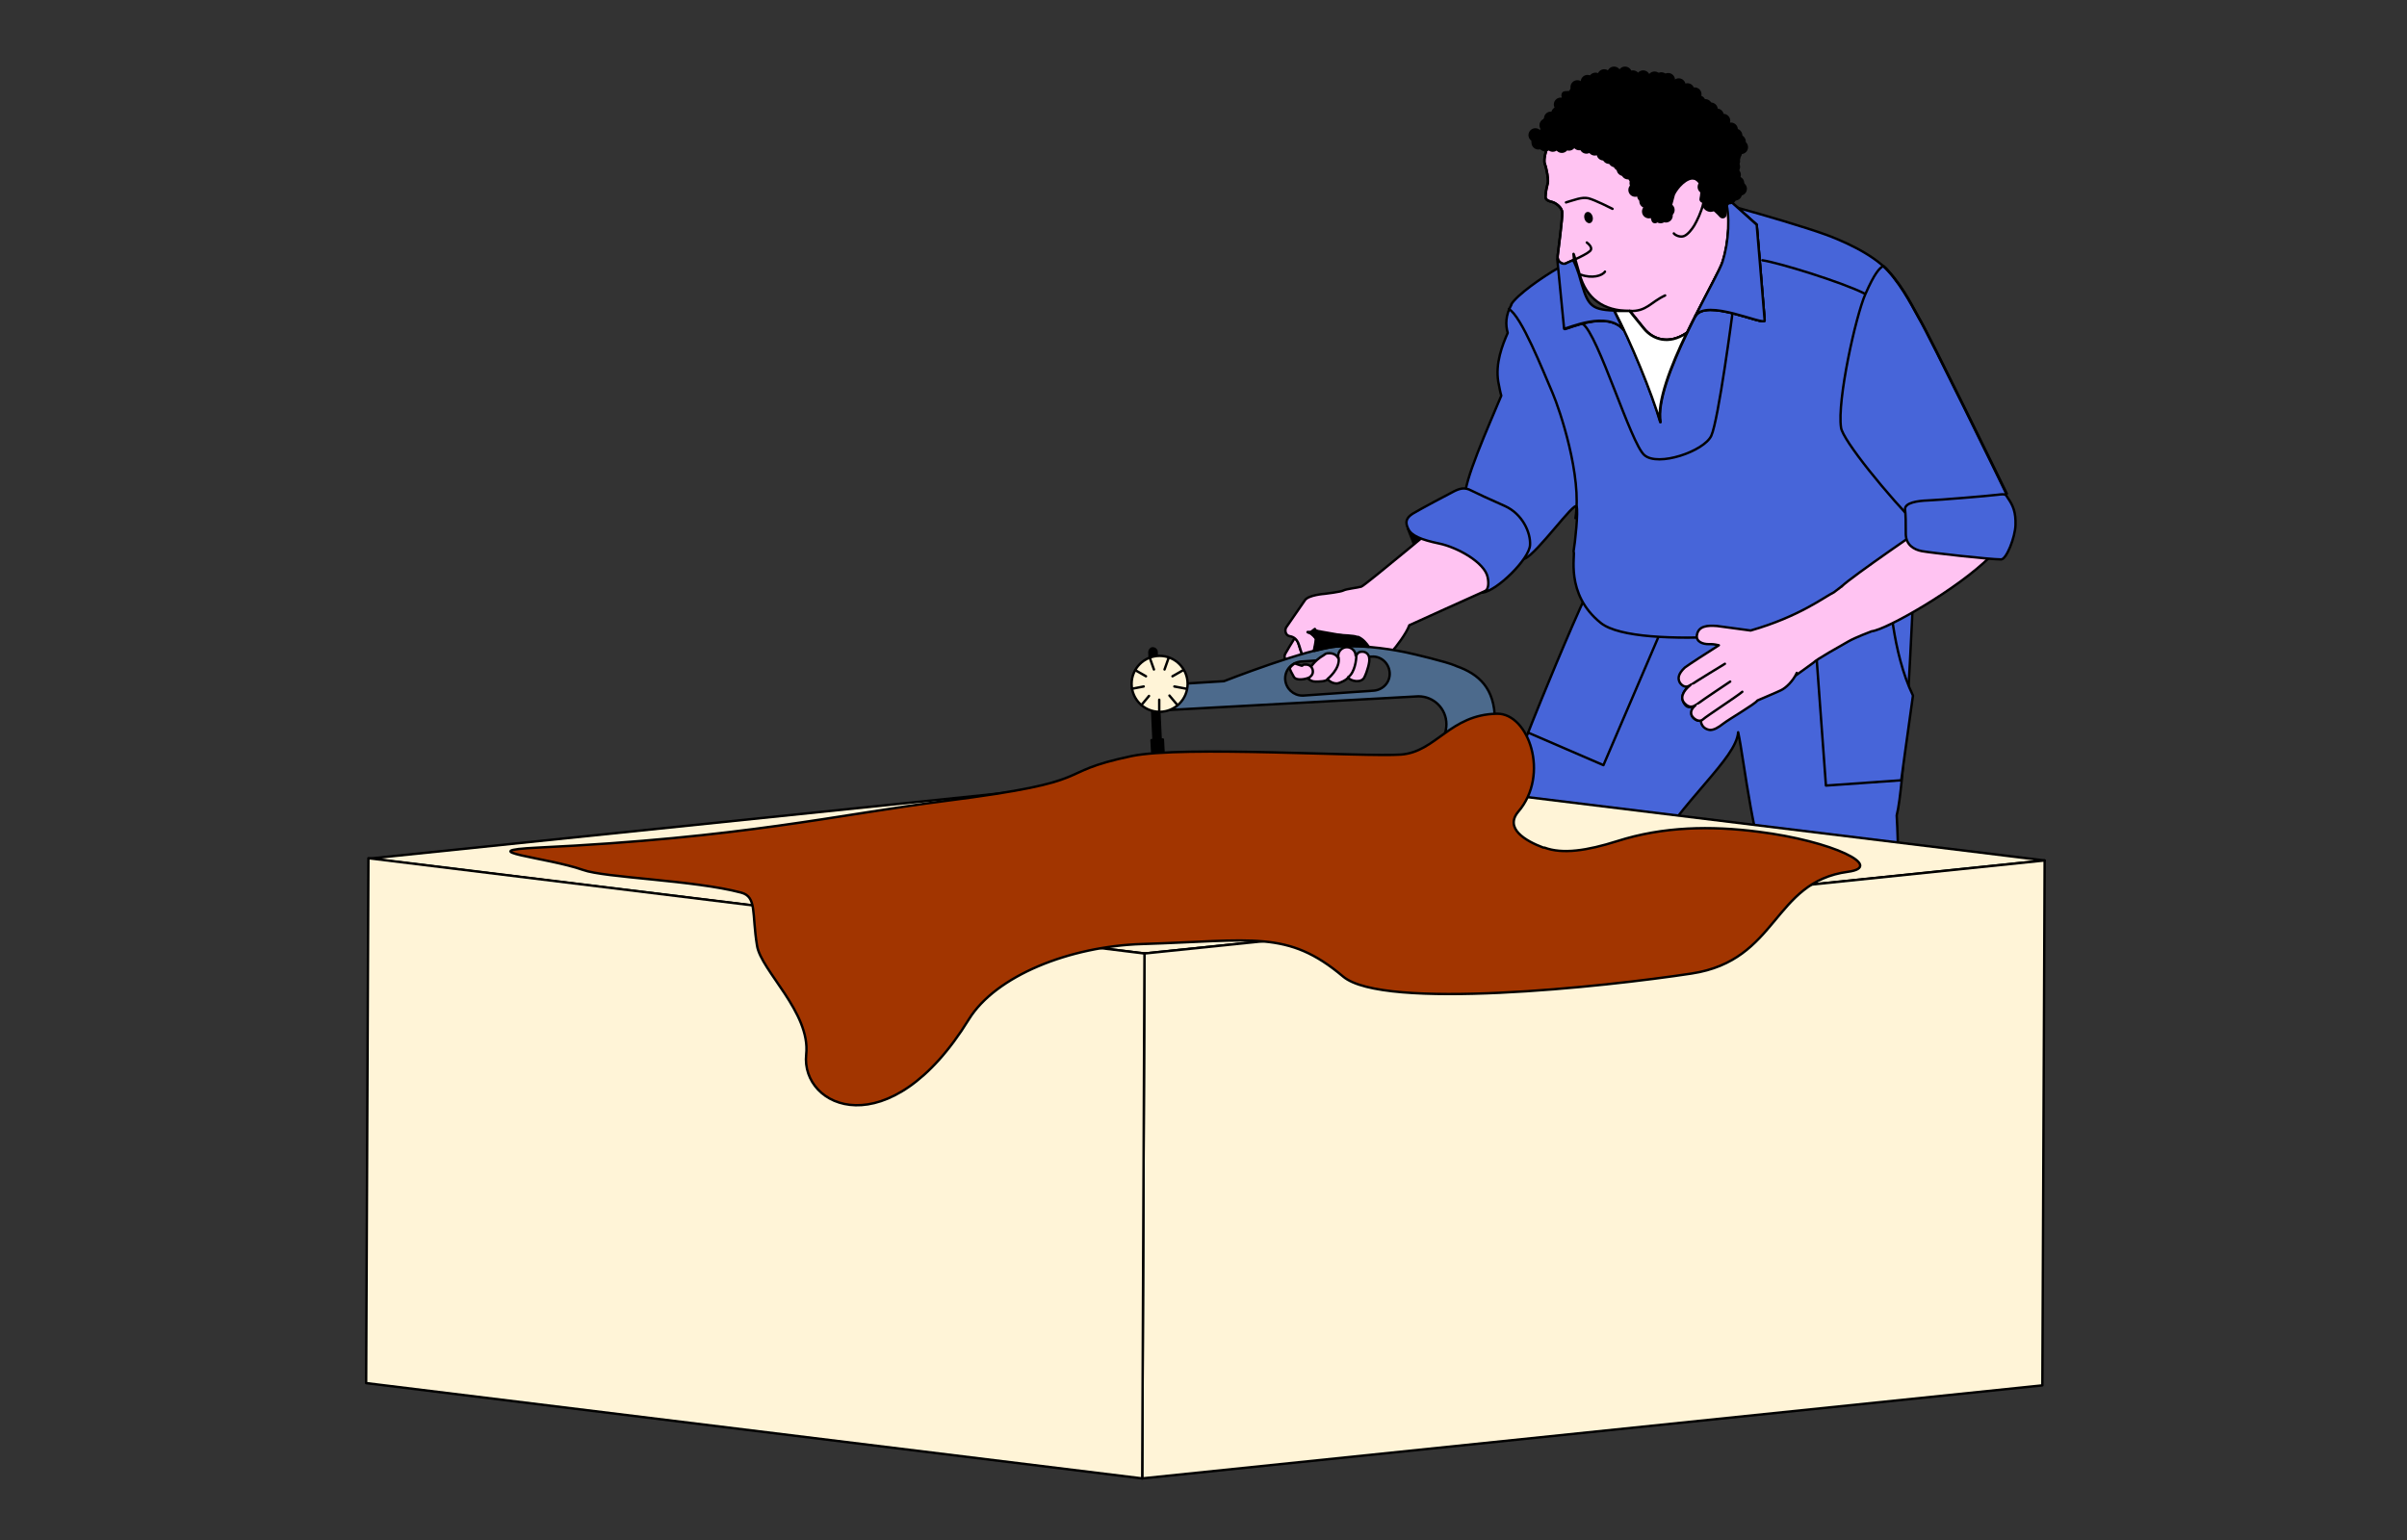 <svg width="1000" height="640" viewBox="0 0 1000 640" fill="none" xmlns="http://www.w3.org/2000/svg">
<rect x="0" y="0" width="1000" height="640" fill="#333333" stroke="none"/>
<g clip-path="url(#clip0_685_1068)">
<path d="M779.816 503.912C783.589 505.641 794.436 512.085 796.951 513.814C802.138 517.271 802.924 521.043 804.339 524.344C805.754 527.959 814.872 530.945 822.26 532.045C829.648 533.145 836.565 531.888 839.08 531.102C841.596 530.473 845.368 529.53 845.368 525.758V532.359C845.368 535.974 841.596 536.917 839.08 537.703C836.565 538.332 829.648 539.746 822.26 538.646C816.915 537.86 810.784 536.131 807.169 533.931C806.854 533.931 806.697 533.617 806.54 533.459C802.767 530.788 801.824 527.33 801.824 527.33L800.252 522.301L794.907 517.428L789.72 520.415L785.79 518.057L785.318 514.599L782.017 515.7L778.087 513.499L779.816 504.069V503.912Z" fill="black" stroke="black" stroke-linecap="round" stroke-linejoin="round"/>
<path d="M818.645 458.649C817.859 465.25 816.915 483.795 819.431 491.497C821.946 499.198 825.09 509.099 831.849 512.714C836.251 515.072 841.124 518.372 843.639 521.83C844.74 523.244 845.369 524.659 845.369 525.916C845.369 529.531 841.596 530.474 839.081 531.26C836.723 531.888 829.649 533.303 822.26 532.203C814.872 531.103 805.754 528.274 804.339 524.502C803.082 521.201 802.139 517.429 796.951 513.971C794.279 512.243 783.589 505.799 779.816 504.07C778.401 496.683 777.615 494.168 778.716 491.339C779.816 488.353 783.117 481.909 782.803 479.709C782.489 477.509 780.288 471.379 779.816 467.607C779.502 463.992 819.273 452.205 818.645 458.806V458.649Z" fill="#4765D9" stroke="black" stroke-linecap="round" stroke-linejoin="round"/>
<path d="M599.979 529.532C618.057 527.646 632.677 526.545 636.921 520.102V527.96C635.035 530.632 631.262 532.518 626.074 533.775L620.101 531.418L615.385 535.661C613.97 535.818 612.555 535.975 611.14 536.133C608.94 536.447 609.254 536.447 606.896 536.604L602.337 533.932C600.451 534.089 594.477 534.561 594.477 534.561L589.604 538.333C561.151 540.69 548.26 538.647 548.26 531.889V524.031C548.26 531.732 564.138 533.461 599.979 529.532Z" fill="black" stroke="black" stroke-linecap="round" stroke-linejoin="round"/>
<path d="M632.363 499.356C632.363 494.956 636.764 480.496 636.764 473.11C636.764 465.723 589.29 457.864 590.39 465.408C591.491 473.11 588.032 497.313 583.945 504.7C579.858 512.087 569.168 516.016 561.308 516.016C553.448 516.016 548.418 519.474 548.418 524.032C548.418 531.733 564.295 533.462 600.137 529.532C618.215 527.646 632.834 526.546 637.079 520.102C637.079 509.101 632.363 503.6 632.363 499.199V499.356Z" fill="#4765D9" stroke="black" stroke-linecap="round" stroke-linejoin="round"/>
<path d="M613.341 388.238C612.241 379.279 602.652 390.438 603.28 387.138C603.909 383.837 632.677 309.812 636.607 300.067C639.594 292.523 652.484 260.933 659.244 246.788C663.016 252.289 666.789 257.79 668.676 259.204C676.536 264.862 757.808 238.615 766.454 233.114C774 228.399 787.99 218.184 790.663 213.94H790.977V212.84C795.064 225.885 795.064 242.859 794.436 256.218C793.807 269.42 791.134 326.786 787.99 338.888C788.776 352.404 788.619 363.877 787.99 371.578C793.807 373.779 796.636 378.494 798.051 383.366C799.152 386.981 798.051 390.438 796.636 393.582C800.095 396.568 802.138 399.24 802.296 401.597C802.61 405.055 803.396 408.984 804.968 412.442C806.383 416.056 811.728 433.03 814.4 440.732C817.072 448.433 820.688 460.692 819.116 465.407C817.701 470.122 817.858 471.536 819.745 472.165C821.474 472.793 825.09 475.937 825.404 477.823C825.718 479.552 822.103 487.881 821.788 489.925C821.474 491.968 821.788 495.897 822.103 496.683C815.658 499.355 801.195 487.724 791.763 493.697C782.331 499.669 780.916 502.026 779.344 502.498C776.043 497.783 777.301 494.011 774.628 491.025C771.956 488.039 771.17 490.396 770.541 487.253C769.912 483.952 774.157 478.137 776.515 476.565C772.428 468.55 757.022 423.6 755.293 418.571C753.564 413.542 751.52 413.542 750.577 409.141C749.634 404.74 753.249 399.711 751.992 397.982C750.734 396.253 747.904 396.568 745.232 394.21C742.402 391.695 745.232 385.252 737.215 370.321C728.412 353.976 724.639 315.47 722.124 304.311C721.338 315.313 699.015 332.286 684.71 357.276C672.291 378.808 668.047 392.638 667.418 397.982C666.789 403.326 668.518 411.97 664.903 421.714C664.903 421.714 641.008 465.564 638.179 470.908C636.607 473.894 638.179 474.994 638.808 480.023C639.279 485.052 638.336 493.225 633.777 497.626C626.86 495.897 624.345 497.626 613.184 494.325C602.966 491.339 593.691 481.909 589.447 484.11C589.761 476.408 588.818 472.322 588.818 467.135C588.818 453.305 591.176 448.118 596.835 438.374C596.835 438.374 611.14 397.982 613.813 388.552L613.341 388.238Z" fill="#4765D9" stroke="black" stroke-linecap="round" stroke-linejoin="round"/>
<path d="M753.406 255.59L758.594 326.472L789.877 324.272C789.877 324.272 792.706 303.369 794.75 289.066C785.947 270.835 785.004 245.531 785.004 245.531L753.564 255.59H753.406Z" fill="#4765D9" stroke="black" stroke-linecap="round" stroke-linejoin="round"/>
<path d="M644.781 57.874C644.467 57.56 664.431 50.959 669.304 51.745C688.011 55.045 717.408 72.491 717.093 76.105C717.093 78.463 716.779 79.249 715.993 81.292L716.779 82.392C719.137 89.15 718.194 100.781 715.836 108.482C714.578 112.254 707.504 124.827 700.902 138.343C693.356 143.373 686.754 141.015 683.138 136.615C679.522 132.057 677.164 129.228 677.164 129.228C679.365 129.228 675.592 129.228 677.164 129.228C666.003 129.228 659.086 124.041 656.257 113.983C652.012 98.895 654.528 108.482 653.742 108.167C653.742 108.167 652.012 108.953 650.44 109.582C648.868 110.211 646.825 108.639 647.139 106.281C647.454 103.61 649.183 90.565 649.026 88.365C649.026 86.164 646.196 84.278 644.938 83.964C643.681 83.649 641.794 83.178 642.109 81.449C642.109 79.72 642.738 77.363 643.052 75.948C643.366 74.691 642.58 70.133 641.794 68.09C641.166 66.361 642.266 61.332 644.624 57.874H644.781Z" fill="#FFC3F2"/>
<path d="M677.164 129.228C677.164 129.228 679.522 132.057 683.138 136.615C686.754 141.015 693.356 143.373 700.902 138.343C707.504 124.827 714.578 112.254 715.836 108.482C718.194 100.781 719.137 89.15 716.779 82.392L715.993 81.292C716.779 79.249 717.093 78.463 717.093 76.105C717.408 72.491 688.011 55.045 669.304 51.745C664.431 50.959 644.467 57.56 644.781 57.874H644.624C642.266 61.332 641.166 66.361 641.794 68.09C642.58 70.133 643.366 74.691 643.052 75.948C642.738 77.363 642.109 79.72 642.109 81.449C641.794 83.178 643.681 83.649 644.938 83.964C646.196 84.278 649.026 86.164 649.026 88.365C649.183 90.565 647.454 103.61 647.139 106.281C646.825 108.639 648.868 110.211 650.44 109.582C652.012 108.953 653.742 108.167 653.742 108.167C654.528 108.482 652.012 98.895 656.257 113.983C659.086 124.041 666.003 129.228 677.164 129.228ZM677.164 129.228C675.592 129.228 679.365 129.228 677.164 129.228Z" stroke="black" stroke-linecap="round" stroke-linejoin="round"/>
<path d="M627.804 126.557C630.162 122.628 640.537 115.241 647.768 111.155L650.126 136.773C651.698 136.616 668.047 128.914 674.806 137.244L670.876 129.386H677.007C677.007 129.386 679.365 132.372 682.981 136.773C686.596 141.173 693.199 143.688 700.744 138.502C701.845 136.144 703.102 133.787 704.203 131.586C708.447 123.571 733.285 135.673 733.128 133.158C732.97 130.643 729.826 93.395 729.826 93.395L721.809 86.322C732.656 89.308 750.262 94.495 758.437 97.481C764.096 99.524 777.772 105.182 784.375 112.569C790.977 119.799 795.379 129.229 797.265 132.372C801.51 139.445 831.22 200.425 833.578 205.297C833.264 205.455 832.95 205.612 832.478 205.926C829.334 207.812 810.627 217.399 806.697 219.285C804.811 220.228 802.767 221.328 801.195 222.429H800.252C799.623 221.486 798.208 220.228 797.265 219.285C795.85 224.943 795.064 242.546 795.222 245.375C795.222 248.204 775.886 255.905 766.297 258.891C756.55 261.877 680.151 270.993 665.06 258.891C649.969 246.789 654.685 230.13 653.742 229.187C654.37 225.729 655.785 212.213 654.999 210.484C654.056 208.284 638.65 229.973 633.463 232.173C628.275 234.373 630.633 226.201 626.389 226.358C618.372 226.829 625.131 210.17 621.83 210.17C618.529 210.17 609.726 206.398 608.782 206.869C607.525 201.368 618.686 176.536 623.716 164.434C623.245 162.862 622.93 160.976 622.459 158.619C621.201 150.918 624.188 143.374 626.389 138.344C625.446 135.044 625.446 130.958 627.961 126.557H627.804Z" fill="#4765D9" stroke="black" stroke-linecap="round" stroke-linejoin="round"/>
<path d="M774.628 121.999C765.354 117.284 738.787 109.111 732.184 108.168" stroke="black" stroke-linecap="round" stroke-linejoin="round"/>
<path d="M626.86 128.441C632.048 131.27 641.008 154.06 645.096 163.49C647.925 170.091 657.357 197.909 654.528 215.355" stroke="black" stroke-linecap="round" stroke-linejoin="round"/>
<path d="M804.811 219.913C804.497 220.071 804.025 220.385 803.71 220.542C803.71 220.542 803.396 220.699 803.239 220.856C802.925 221.014 802.61 221.328 802.296 221.485C802.296 221.485 801.981 221.642 801.981 221.799C801.981 221.799 801.667 222.114 801.352 222.271H800.409C799.78 221.328 799.152 221.014 798.208 220.071C784.06 205.768 765.668 182.979 764.882 177.793C763.153 166.477 771.013 131.271 774.943 122.313C778.873 113.354 780.916 111.311 782.488 110.525C783.274 111.154 783.903 111.783 784.532 112.569C791.134 119.798 795.536 129.228 797.422 132.372C801.667 139.444 831.378 200.268 833.736 205.14C833.421 205.297 833.107 205.454 832.635 205.768C829.491 207.654 810.784 217.242 806.854 219.128C806.383 219.442 805.754 219.599 805.282 219.913C805.282 219.913 804.968 219.913 804.811 220.071V219.913Z" stroke="black" stroke-linecap="round" stroke-linejoin="round"/>
<path d="M700.744 138.344C693.199 143.374 686.596 141.016 682.981 136.615C679.365 132.215 677.007 129.229 677.007 129.229" stroke="black" stroke-linecap="round" stroke-linejoin="round"/>
<path d="M670.876 129.228C677.479 141.644 686.439 163.804 689.898 175.435C686.911 158.775 713.32 116.026 715.836 108.482C718.508 100.309 719.294 87.421 716.307 81.135" stroke="black" stroke-linecap="round" stroke-linejoin="round"/>
<path d="M584.888 219.6C585.988 221.8 588.818 223.372 593.691 224.786C593.691 224.786 593.22 224.786 593.062 224.629C591.49 226.201 589.918 228.087 588.818 229.658L584.888 219.6Z" fill="black" stroke="black" stroke-linecap="round" stroke-linejoin="round"/>
<path d="M594.163 224.943C594.792 225.101 595.42 225.258 596.206 225.415" stroke="black" stroke-linecap="round" stroke-linejoin="round"/>
<path d="M674.806 137.086C668.047 128.913 651.855 136.457 650.126 136.614L647.768 110.996" stroke="black" stroke-linecap="round" stroke-linejoin="round"/>
<path d="M719.766 130.172C719.766 130.172 713.949 174.65 710.962 181.094C707.976 187.538 688.797 194.139 683.138 189.109C677.479 184.237 663.96 138.816 657.514 134.573" stroke="black" stroke-linecap="round" stroke-linejoin="round"/>
<path d="M716.15 81.135L729.826 93.394C729.826 93.394 732.97 130.642 733.128 133.157C733.285 135.672 708.29 123.413 704.203 131.585" stroke="black" stroke-linecap="round" stroke-linejoin="round"/>
<path d="M677.007 129.229C677.007 129.229 679.365 132.215 682.981 136.615C686.596 141.016 693.199 143.531 700.744 138.344C694.142 152.018 688.326 166.949 689.74 175.436C686.439 163.805 677.322 141.645 670.719 129.229H677.007Z" fill="white" stroke="black" stroke-linecap="round" stroke-linejoin="round"/>
<path d="M715.678 108.482C718.194 100.781 718.98 89.15 716.622 82.392L715.836 81.449L716.15 81.135L729.826 93.394C729.826 93.394 732.97 130.642 733.128 133.157C733.285 135.672 708.447 123.57 704.203 131.585C709.548 120.898 714.735 111.782 715.678 108.639V108.482Z" fill="#4765D9" stroke="black" stroke-linecap="round" stroke-linejoin="round"/>
<path d="M650.598 84.121C653.899 83.178 657.2 81.763 659.872 82.392C662.545 83.021 669.933 86.793 669.933 86.793" stroke="black" stroke-linecap="round" stroke-linejoin="round"/>
<path d="M694.456 80.822C695.4 77.678 699.801 73.121 703.574 74.064C707.19 75.007 708.447 80.822 707.661 84.436C706.875 88.051 704.989 91.823 703.888 93.709C702.945 95.281 701.216 97.481 699.644 98.11C698.072 98.739 696.028 97.796 695.4 97.01" stroke="black" stroke-linecap="round" stroke-linejoin="round"/>
<path d="M659.244 100.781C660.501 101.724 661.287 102.824 660.973 103.767C660.501 105.339 652.012 108.796 650.44 109.582C648.868 110.211 646.825 108.639 647.139 106.282C647.454 103.61 649.183 90.565 649.026 88.365C649.026 86.164 646.196 84.278 644.938 83.964C643.681 83.65 641.794 83.178 642.109 81.449C642.109 79.721 642.738 77.363 643.052 75.949C643.366 74.691 642.58 70.133 641.794 68.09C641.008 66.047 642.738 59.603 645.882 56.303" stroke="black" stroke-linecap="round" stroke-linejoin="round"/>
<path d="M660.489 92.227C661.156 92.033 661.461 91.065 661.171 90.065C660.88 89.064 660.104 88.411 659.437 88.604C658.77 88.798 658.465 89.766 658.756 90.766C659.046 91.766 659.823 92.42 660.489 92.227Z" fill="black" stroke="black" stroke-linecap="round" stroke-linejoin="round"/>
<path d="M656.728 114.14C661.444 115.869 665.689 114.612 666.789 112.883" stroke="black" stroke-linecap="round" stroke-linejoin="round"/>
<path d="M691.784 122.785C685.653 125.614 684.081 129.543 677.007 129.229" stroke="black" stroke-linecap="round" stroke-linejoin="round"/>
<path d="M647.768 108.64C648.24 109.112 648.711 109.426 649.34 109.583H650.283C650.283 109.583 650.755 109.426 650.912 109.269C652.17 108.64 653.427 108.169 653.427 108.169C654.213 108.64 655.942 113.984 655.942 113.984C659.558 126.714 660.187 128.6 670.562 129.072L674.492 137.087C667.732 128.915 651.541 136.459 649.812 136.616L646.982 107.697C646.982 108.012 647.296 108.326 647.454 108.64H647.768Z" fill="#4765D9" stroke="black" stroke-linecap="round" stroke-linejoin="round"/>
<path d="M648.397 60.547L637.707 59.761C636.764 59.761 636.45 58.504 637.078 57.875L643.681 52.217C644.31 51.745 644.152 50.802 643.681 50.488L641.794 49.545L646.51 48.602C646.825 48.602 646.982 48.602 647.139 48.131C647.611 47.502 648.082 46.716 648.711 45.93C649.34 45.144 649.026 44.673 648.397 44.359L647.454 43.73H648.711C649.34 43.416 649.654 42.787 649.654 42.315L649.183 39.644C649.183 39.015 649.497 38.386 650.126 38.386L655.314 38.072C655.314 38.072 655.628 37.758 655.785 37.6C655.785 37.6 656.1 37.286 656.257 37.286L653.899 35.086L661.602 33.986H661.916L660.187 32.571L671.034 29.428H671.662L682.824 32.571H693.828L707.347 41.215H705.46C704.517 41.215 704.046 42.473 704.832 43.101C706.089 44.201 707.032 45.302 708.133 46.559C709.233 47.816 708.447 46.873 708.604 46.873L712.692 48.445C712.692 48.445 713.006 48.445 713.163 48.759L723.067 59.761C723.381 60.232 723.381 60.861 723.067 61.175C721.966 62.276 719.766 64.633 717.565 66.362C717.25 66.519 717.093 66.991 717.093 67.305C717.093 68.719 717.408 70.134 717.565 71.548C717.722 72.963 717.565 72.02 717.879 72.177C720.237 75.006 722.124 77.992 722.91 79.564C723.696 81.136 722.91 80.664 722.595 80.978L717.722 84.593C717.722 84.75 717.408 85.065 717.25 85.379L716.779 89.308C716.779 90.251 715.521 90.566 714.892 89.937C714.264 89.308 713.635 88.522 712.692 87.737C711.748 86.951 712.063 87.422 711.591 87.422C710.019 87.894 708.604 87.108 707.818 85.693C707.818 85.222 707.818 84.908 708.133 84.593V84.279C707.818 84.122 707.347 83.807 707.032 83.65C706.718 83.493 706.404 83.022 706.561 82.55C706.875 81.136 707.032 79.092 706.875 76.735C706.718 74.377 706.875 76.263 706.875 76.106C706.246 75.163 705.303 74.535 704.36 74.22C700.744 73.277 696.657 78.149 695.4 80.821L692.727 90.723L691.47 89.308C690.841 89.78 690.212 90.094 689.583 90.094L689.269 90.88L688.326 91.98C687.697 92.609 686.754 92.294 686.596 91.509L684.396 84.122C683.767 82.707 683.138 80.978 682.352 79.25L681.252 80.978L680.151 74.849V74.535C680.151 74.063 679.68 73.749 679.522 73.277C679.208 72.649 678.422 72.491 677.95 72.963C677.322 73.434 676.536 73.277 676.221 72.491L674.335 67.462C674.335 67.148 674.02 66.833 673.549 66.833L665.06 64.633C664.274 64.476 663.96 63.376 664.588 62.904L665.06 62.433C665.532 61.961 665.532 61.018 664.746 60.704C663.96 60.39 664.117 60.39 663.96 60.232C663.802 60.075 663.488 60.232 663.174 60.232L658.929 61.647C658.615 61.647 658.143 61.647 657.829 61.49L652.956 56.932H651.541L650.44 60.232C650.44 60.704 649.812 61.018 649.34 61.018L648.711 60.547H648.397Z" fill="black" stroke="black" stroke-linecap="round" stroke-linejoin="round"/>
<path d="M637.864 58.504C639.167 58.504 640.222 57.449 640.222 56.147C640.222 54.845 639.167 53.789 637.864 53.789C636.562 53.789 635.506 54.845 635.506 56.147C635.506 57.449 636.562 58.504 637.864 58.504Z" fill="black" stroke="black" stroke-linecap="round" stroke-linejoin="round"/>
<path d="M642.266 57.717C643.568 57.717 644.624 56.661 644.624 55.359C644.624 54.057 643.568 53.002 642.266 53.002C640.964 53.002 639.908 54.057 639.908 55.359C639.908 56.661 640.964 57.717 642.266 57.717Z" fill="black" stroke="black" stroke-linecap="round" stroke-linejoin="round"/>
<path d="M642.423 54.416C643.725 54.416 644.781 53.361 644.781 52.059C644.781 50.757 643.725 49.701 642.423 49.701C641.121 49.701 640.065 50.757 640.065 52.059C640.065 53.361 641.121 54.416 642.423 54.416Z" fill="black" stroke="black" stroke-linecap="round" stroke-linejoin="round"/>
<path d="M644.31 51.588C645.612 51.588 646.668 50.533 646.668 49.23C646.668 47.928 645.612 46.873 644.31 46.873C643.007 46.873 641.952 47.928 641.952 49.23C641.952 50.533 643.007 51.588 644.31 51.588Z" fill="black" stroke="black" stroke-linecap="round" stroke-linejoin="round"/>
<path d="M647.296 49.545C648.599 49.545 649.654 48.49 649.654 47.188C649.654 45.886 648.599 44.83 647.296 44.83C645.994 44.83 644.938 45.886 644.938 47.188C644.938 48.49 645.994 49.545 647.296 49.545Z" fill="black" stroke="black" stroke-linecap="round" stroke-linejoin="round"/>
<path d="M648.397 45.772C649.699 45.772 650.755 44.716 650.755 43.414C650.755 42.112 649.699 41.057 648.397 41.057C647.095 41.057 646.039 42.112 646.039 43.414C646.039 44.716 647.095 45.772 648.397 45.772Z" fill="black" stroke="black" stroke-linecap="round" stroke-linejoin="round"/>
<path d="M654.685 41.057C655.987 41.057 657.043 40.001 657.043 38.699C657.043 37.397 655.987 36.342 654.685 36.342C653.383 36.342 652.327 37.397 652.327 38.699C652.327 40.001 653.383 41.057 654.685 41.057Z" fill="black" stroke="black" stroke-linecap="round" stroke-linejoin="round"/>
<path d="M655.314 38.543C656.616 38.543 657.672 37.488 657.672 36.186C657.672 34.884 656.616 33.828 655.314 33.828C654.011 33.828 652.956 34.884 652.956 36.186C652.956 37.488 654.011 38.543 655.314 38.543Z" fill="black" stroke="black" stroke-linecap="round" stroke-linejoin="round"/>
<path d="M659.558 36.342C660.86 36.342 661.916 35.286 661.916 33.984C661.916 32.682 660.86 31.627 659.558 31.627C658.256 31.627 657.2 32.682 657.2 33.984C657.2 35.286 658.256 36.342 659.558 36.342Z" fill="black" stroke="black" stroke-linecap="round" stroke-linejoin="round"/>
<path d="M662.859 35.401C664.161 35.401 665.217 34.345 665.217 33.043C665.217 31.741 664.161 30.686 662.859 30.686C661.557 30.686 660.501 31.741 660.501 33.043C660.501 34.345 661.557 35.401 662.859 35.401Z" fill="black" stroke="black" stroke-linecap="round" stroke-linejoin="round"/>
<path d="M666.475 33.984C667.777 33.984 668.833 32.929 668.833 31.627C668.833 30.325 667.777 29.27 666.475 29.27C665.173 29.27 664.117 30.325 664.117 31.627C664.117 32.929 665.173 33.984 666.475 33.984Z" fill="black" stroke="black" stroke-linecap="round" stroke-linejoin="round"/>
<path d="M670.562 32.885C671.864 32.885 672.92 31.829 672.92 30.527C672.92 29.225 671.864 28.17 670.562 28.17C669.26 28.17 668.204 29.225 668.204 30.527C668.204 31.829 669.26 32.885 670.562 32.885Z" fill="black" stroke="black" stroke-linecap="round" stroke-linejoin="round"/>
<path d="M675.121 32.885C676.423 32.885 677.479 31.829 677.479 30.527C677.479 29.225 676.423 28.17 675.121 28.17C673.819 28.17 672.763 29.225 672.763 30.527C672.763 31.829 673.819 32.885 675.121 32.885Z" fill="black" stroke="black" stroke-linecap="round" stroke-linejoin="round"/>
<path d="M678.422 34.457C679.724 34.457 680.78 33.402 680.78 32.1C680.78 30.798 679.724 29.742 678.422 29.742C677.12 29.742 676.064 30.798 676.064 32.1C676.064 33.402 677.12 34.457 678.422 34.457Z" fill="black" stroke="black" stroke-linecap="round" stroke-linejoin="round"/>
<path d="M682.666 34.457C683.969 34.457 685.024 33.402 685.024 32.1C685.024 30.798 683.969 29.742 682.666 29.742C681.364 29.742 680.308 30.798 680.308 32.1C680.308 33.402 681.364 34.457 682.666 34.457Z" fill="black" stroke="black" stroke-linecap="round" stroke-linejoin="round"/>
<path d="M687.382 34.928C688.685 34.928 689.74 33.872 689.74 32.57C689.74 31.268 688.685 30.213 687.382 30.213C686.08 30.213 685.024 31.268 685.024 32.57C685.024 33.872 686.08 34.928 687.382 34.928Z" fill="black" stroke="black" stroke-linecap="round" stroke-linejoin="round"/>
<path d="M690.212 35.242C691.514 35.242 692.57 34.187 692.57 32.885C692.57 31.583 691.514 30.527 690.212 30.527C688.91 30.527 687.854 31.583 687.854 32.885C687.854 34.187 688.91 35.242 690.212 35.242Z" fill="black" stroke="black" stroke-linecap="round" stroke-linejoin="round"/>
<path d="M693.042 35.557C694.344 35.557 695.4 34.501 695.4 33.199C695.4 31.897 694.344 30.842 693.042 30.842C691.739 30.842 690.684 31.897 690.684 33.199C690.684 34.501 691.739 35.557 693.042 35.557Z" fill="black" stroke="black" stroke-linecap="round" stroke-linejoin="round"/>
<path d="M697.443 37.758C698.745 37.758 699.801 36.703 699.801 35.401C699.801 34.099 698.745 33.043 697.443 33.043C696.141 33.043 695.085 34.099 695.085 35.401C695.085 36.703 696.141 37.758 697.443 37.758Z" fill="black" stroke="black" stroke-linecap="round" stroke-linejoin="round"/>
<path d="M701.059 39.801C702.361 39.801 703.417 38.745 703.417 37.443C703.417 36.141 702.361 35.086 701.059 35.086C699.757 35.086 698.701 36.141 698.701 37.443C698.701 38.745 699.757 39.801 701.059 39.801Z" fill="black" stroke="black" stroke-linecap="round" stroke-linejoin="round"/>
<path d="M704.046 41.529C705.348 41.529 706.404 40.474 706.404 39.172C706.404 37.87 705.348 36.815 704.046 36.815C702.743 36.815 701.688 37.87 701.688 39.172C701.688 40.474 702.743 41.529 704.046 41.529Z" fill="black" stroke="black" stroke-linecap="round" stroke-linejoin="round"/>
<path d="M705.775 44.83C707.077 44.83 708.133 43.775 708.133 42.473C708.133 41.171 707.077 40.115 705.775 40.115C704.473 40.115 703.417 41.171 703.417 42.473C703.417 43.775 704.473 44.83 705.775 44.83Z" fill="black" stroke="black" stroke-linecap="round" stroke-linejoin="round"/>
<path d="M708.447 46.401C709.749 46.401 710.805 45.345 710.805 44.043C710.805 42.741 709.749 41.685 708.447 41.685C707.145 41.685 706.089 42.741 706.089 44.043C706.089 45.345 707.145 46.401 708.447 46.401Z" fill="black" stroke="black" stroke-linecap="round" stroke-linejoin="round"/>
<path d="M710.805 47.817C712.107 47.817 713.163 46.761 713.163 45.459C713.163 44.157 712.107 43.102 710.805 43.102C709.503 43.102 708.447 44.157 708.447 45.459C708.447 46.761 709.503 47.817 710.805 47.817Z" fill="black" stroke="black" stroke-linecap="round" stroke-linejoin="round"/>
<path d="M713.32 50.33C714.623 50.33 715.678 49.275 715.678 47.973C715.678 46.671 714.623 45.615 713.32 45.615C712.018 45.615 710.962 46.671 710.962 47.973C710.962 49.275 712.018 50.33 713.32 50.33Z" fill="black" stroke="black" stroke-linecap="round" stroke-linejoin="round"/>
<path d="M715.993 52.531C717.295 52.531 718.351 51.476 718.351 50.174C718.351 48.872 717.295 47.816 715.993 47.816C714.691 47.816 713.635 48.872 713.635 50.174C713.635 51.476 714.691 52.531 715.993 52.531Z" fill="black" stroke="black" stroke-linecap="round" stroke-linejoin="round"/>
<path d="M719.137 56.145C720.439 56.145 721.495 55.089 721.495 53.787C721.495 52.485 720.439 51.43 719.137 51.43C717.835 51.43 716.779 52.485 716.779 53.787C716.779 55.089 717.835 56.145 719.137 56.145Z" fill="black" stroke="black" stroke-linecap="round" stroke-linejoin="round"/>
<path d="M721.023 58.66C722.325 58.66 723.381 57.605 723.381 56.303C723.381 55.001 722.325 53.945 721.023 53.945C719.721 53.945 718.665 55.001 718.665 56.303C718.665 57.605 719.721 58.66 721.023 58.66Z" fill="black" stroke="black" stroke-linecap="round" stroke-linejoin="round"/>
<path d="M722.438 61.174C723.74 61.174 724.796 60.118 724.796 58.816C724.796 57.514 723.74 56.459 722.438 56.459C721.136 56.459 720.08 57.514 720.08 58.816C720.08 60.118 721.136 61.174 722.438 61.174Z" fill="black" stroke="black" stroke-linecap="round" stroke-linejoin="round"/>
<path d="M723.381 63.533C724.683 63.533 725.739 62.478 725.739 61.176C725.739 59.874 724.683 58.818 723.381 58.818C722.079 58.818 721.023 59.874 721.023 61.176C721.023 62.478 722.079 63.533 723.381 63.533Z" fill="black" stroke="black" stroke-linecap="round" stroke-linejoin="round"/>
<path d="M720.866 65.891C722.168 65.891 723.224 64.835 723.224 63.533C723.224 62.231 722.168 61.176 720.866 61.176C719.564 61.176 718.508 62.231 718.508 63.533C718.508 64.835 719.564 65.891 720.866 65.891Z" fill="black" stroke="black" stroke-linecap="round" stroke-linejoin="round"/>
<path d="M720.237 67.619C721.539 67.619 722.595 66.564 722.595 65.262C722.595 63.96 721.539 62.904 720.237 62.904C718.935 62.904 717.879 63.96 717.879 65.262C717.879 66.564 718.935 67.619 720.237 67.619Z" fill="black" stroke="black" stroke-linecap="round" stroke-linejoin="round"/>
<path d="M720.08 69.348C721.382 69.348 722.438 68.292 722.438 66.99C722.438 65.688 721.382 64.633 720.08 64.633C718.778 64.633 717.722 65.688 717.722 66.99C717.722 68.292 718.778 69.348 720.08 69.348Z" fill="black" stroke="black" stroke-linecap="round" stroke-linejoin="round"/>
<path d="M720.08 71.705C721.382 71.705 722.438 70.65 722.438 69.348C722.438 68.046 721.382 66.99 720.08 66.99C718.778 66.99 717.722 68.046 717.722 69.348C717.722 70.65 718.778 71.705 720.08 71.705Z" fill="black" stroke="black" stroke-linecap="round" stroke-linejoin="round"/>
<path d="M720.394 75.006C721.697 75.006 722.752 73.951 722.752 72.648C722.752 71.347 721.697 70.291 720.394 70.291C719.092 70.291 718.036 71.347 718.036 72.648C718.036 73.951 719.092 75.006 720.394 75.006Z" fill="black" stroke="black" stroke-linecap="round" stroke-linejoin="round"/>
<path d="M721.809 78.463C723.111 78.463 724.167 77.408 724.167 76.106C724.167 74.803 723.111 73.748 721.809 73.748C720.507 73.748 719.451 74.803 719.451 76.106C719.451 77.408 720.507 78.463 721.809 78.463Z" fill="black" stroke="black" stroke-linecap="round" stroke-linejoin="round"/>
<path d="M722.91 80.82C724.212 80.82 725.268 79.765 725.268 78.463C725.268 77.161 724.212 76.106 722.91 76.106C721.607 76.106 720.552 77.161 720.552 78.463C720.552 79.765 721.607 80.82 722.91 80.82Z" fill="black" stroke="black" stroke-linecap="round" stroke-linejoin="round"/>
<path d="M720.866 82.863C722.168 82.863 723.224 81.808 723.224 80.506C723.224 79.204 722.168 78.148 720.866 78.148C719.564 78.148 718.508 79.204 718.508 80.506C718.508 81.808 719.564 82.863 720.866 82.863Z" fill="black" stroke="black" stroke-linecap="round" stroke-linejoin="round"/>
<path d="M718.508 84.436C719.81 84.436 720.866 83.38 720.866 82.078C720.866 80.776 719.81 79.721 718.508 79.721C717.206 79.721 716.15 80.776 716.15 82.078C716.15 83.38 717.206 84.436 718.508 84.436Z" fill="black" stroke="black" stroke-linecap="round" stroke-linejoin="round"/>
<path d="M715.836 85.85C717.138 85.85 718.194 84.794 718.194 83.492C718.194 82.19 717.138 81.135 715.836 81.135C714.533 81.135 713.478 82.19 713.478 83.492C713.478 84.794 714.533 85.85 715.836 85.85Z" fill="black" stroke="black" stroke-linecap="round" stroke-linejoin="round"/>
<path d="M710.648 85.85C711.95 85.85 713.006 84.794 713.006 83.492C713.006 82.19 711.95 81.135 710.648 81.135C709.346 81.135 708.29 82.19 708.29 83.492C708.29 84.794 709.346 85.85 710.648 85.85Z" fill="black" stroke="black" stroke-linecap="round" stroke-linejoin="round"/>
<path d="M708.133 80.035C709.435 80.035 710.491 78.98 710.491 77.678C710.491 76.376 709.435 75.32 708.133 75.32C706.831 75.32 705.775 76.376 705.775 77.678C705.775 78.98 706.831 80.035 708.133 80.035Z" fill="black" stroke="black" stroke-linecap="round" stroke-linejoin="round"/>
<path d="M692.256 84.906C693.558 84.906 694.614 83.851 694.614 82.549C694.614 81.247 693.558 80.191 692.256 80.191C690.953 80.191 689.898 81.247 689.898 82.549C689.898 83.851 690.953 84.906 692.256 84.906Z" fill="black" stroke="black" stroke-linecap="round" stroke-linejoin="round"/>
<path d="M692.884 89.621C694.187 89.621 695.242 88.566 695.242 87.264C695.242 85.962 694.187 84.906 692.884 84.906C691.582 84.906 690.526 85.962 690.526 87.264C690.526 88.566 691.582 89.621 692.884 89.621Z" fill="black" stroke="black" stroke-linecap="round" stroke-linejoin="round"/>
<path d="M692.098 91.979C693.401 91.979 694.456 90.923 694.456 89.621C694.456 88.319 693.401 87.264 692.098 87.264C690.796 87.264 689.74 88.319 689.74 89.621C689.74 90.923 690.796 91.979 692.098 91.979Z" fill="black" stroke="black" stroke-linecap="round" stroke-linejoin="round"/>
<path d="M689.898 92.293C691.2 92.293 692.256 91.238 692.256 89.936C692.256 88.634 691.2 87.578 689.898 87.578C688.595 87.578 687.54 88.634 687.54 89.936C687.54 91.238 688.595 92.293 689.898 92.293Z" fill="black" stroke="black" stroke-linecap="round" stroke-linejoin="round"/>
<path d="M685.024 90.25C686.327 90.25 687.382 89.195 687.382 87.893C687.382 86.591 686.327 85.535 685.024 85.535C683.722 85.535 682.666 86.591 682.666 87.893C682.666 89.195 683.722 90.25 685.024 90.25Z" fill="black" stroke="black" stroke-linecap="round" stroke-linejoin="round"/>
<path d="M683.924 86.008C685.226 86.008 686.282 84.953 686.282 83.65C686.282 82.349 685.226 81.293 683.924 81.293C682.622 81.293 681.566 82.349 681.566 83.65C681.566 84.953 682.622 86.008 683.924 86.008Z" fill="black" stroke="black" stroke-linecap="round" stroke-linejoin="round"/>
<path d="M682.981 83.65C684.283 83.65 685.339 82.595 685.339 81.293C685.339 79.991 684.283 78.936 682.981 78.936C681.679 78.936 680.623 79.991 680.623 81.293C680.623 82.595 681.679 83.65 682.981 83.65Z" fill="black" stroke="black" stroke-linecap="round" stroke-linejoin="round"/>
<path d="M679.365 81.293C680.667 81.293 681.723 80.238 681.723 78.936C681.723 77.634 680.667 76.578 679.365 76.578C678.063 76.578 677.007 77.634 677.007 78.936C677.007 80.238 678.063 81.293 679.365 81.293Z" fill="black" stroke="black" stroke-linecap="round" stroke-linejoin="round"/>
<path d="M679.837 78.463C681.139 78.463 682.195 77.408 682.195 76.106C682.195 74.803 681.139 73.748 679.837 73.748C678.535 73.748 677.479 74.803 677.479 76.106C677.479 77.408 678.535 78.463 679.837 78.463Z" fill="black" stroke="black" stroke-linecap="round" stroke-linejoin="round"/>
<path d="M679.208 75.791C680.51 75.791 681.566 74.736 681.566 73.434C681.566 72.132 680.51 71.076 679.208 71.076C677.906 71.076 676.85 72.132 676.85 73.434C676.85 74.736 677.906 75.791 679.208 75.791Z" fill="black" stroke="black" stroke-linecap="round" stroke-linejoin="round"/>
<path d="M676.378 74.063C677.681 74.063 678.736 73.007 678.736 71.705C678.736 70.403 677.681 69.348 676.378 69.348C675.076 69.348 674.02 70.403 674.02 71.705C674.02 73.007 675.076 74.063 676.378 74.063Z" fill="black" stroke="black" stroke-linecap="round" stroke-linejoin="round"/>
<path d="M674.492 72.649C675.794 72.649 676.85 71.593 676.85 70.291C676.85 68.989 675.794 67.934 674.492 67.934C673.19 67.934 672.134 68.989 672.134 70.291C672.134 71.593 673.19 72.649 674.492 72.649Z" fill="black" stroke="black" stroke-linecap="round" stroke-linejoin="round"/>
<path d="M673.077 70.606C674.379 70.606 675.435 69.55 675.435 68.248C675.435 66.946 674.379 65.891 673.077 65.891C671.775 65.891 670.719 66.946 670.719 68.248C670.719 69.55 671.775 70.606 673.077 70.606Z" fill="black" stroke="black" stroke-linecap="round" stroke-linejoin="round"/>
<path d="M671.034 69.033C672.336 69.033 673.392 67.978 673.392 66.676C673.392 65.374 672.336 64.318 671.034 64.318C669.731 64.318 668.676 65.374 668.676 66.676C668.676 67.978 669.731 69.033 671.034 69.033Z" fill="black" stroke="black" stroke-linecap="round" stroke-linejoin="round"/>
<path d="M668.518 67.619C669.821 67.619 670.876 66.564 670.876 65.262C670.876 63.96 669.821 62.904 668.518 62.904C667.216 62.904 666.16 63.96 666.16 65.262C666.16 66.564 667.216 67.619 668.518 67.619Z" fill="black" stroke="black" stroke-linecap="round" stroke-linejoin="round"/>
<path d="M666.16 66.203C667.463 66.203 668.518 65.148 668.518 63.846C668.518 62.544 667.463 61.488 666.16 61.488C664.858 61.488 663.802 62.544 663.802 63.846C663.802 65.148 664.858 66.203 666.16 66.203Z" fill="black" stroke="black" stroke-linecap="round" stroke-linejoin="round"/>
<path d="M662.545 64.16C663.847 64.16 664.903 63.105 664.903 61.803C664.903 60.501 663.847 59.445 662.545 59.445C661.243 59.445 660.187 60.501 660.187 61.803C660.187 63.105 661.243 64.16 662.545 64.16Z" fill="black" stroke="black" stroke-linecap="round" stroke-linejoin="round"/>
<path d="M659.086 63.375C660.389 63.375 661.444 62.32 661.444 61.018C661.444 59.716 660.389 58.66 659.086 58.66C657.784 58.66 656.728 59.716 656.728 61.018C656.728 62.32 657.784 63.375 659.086 63.375Z" fill="black" stroke="black" stroke-linecap="round" stroke-linejoin="round"/>
<path d="M656.1 61.961C657.402 61.961 658.458 60.906 658.458 59.604C658.458 58.302 657.402 57.246 656.1 57.246C654.797 57.246 653.742 58.302 653.742 59.604C653.742 60.906 654.797 61.961 656.1 61.961Z" fill="black" stroke="black" stroke-linecap="round" stroke-linejoin="round"/>
<path d="M653.584 60.233C654.887 60.233 655.942 59.177 655.942 57.875C655.942 56.573 654.887 55.518 653.584 55.518C652.282 55.518 651.226 56.573 651.226 57.875C651.226 59.177 652.282 60.233 653.584 60.233Z" fill="black" stroke="black" stroke-linecap="round" stroke-linejoin="round"/>
<path d="M651.855 62.117C653.157 62.117 654.213 61.062 654.213 59.76C654.213 58.458 653.157 57.402 651.855 57.402C650.553 57.402 649.497 58.458 649.497 59.76C649.497 61.062 650.553 62.117 651.855 62.117Z" fill="black" stroke="black" stroke-linecap="round" stroke-linejoin="round"/>
<path d="M648.868 63.061C650.171 63.061 651.226 62.005 651.226 60.703C651.226 59.401 650.171 58.346 648.868 58.346C647.566 58.346 646.51 59.401 646.51 60.703C646.51 62.005 647.566 63.061 648.868 63.061Z" fill="black" stroke="black" stroke-linecap="round" stroke-linejoin="round"/>
<path d="M645.096 62.59C646.398 62.59 647.454 61.535 647.454 60.233C647.454 58.931 646.398 57.875 645.096 57.875C643.793 57.875 642.738 58.931 642.738 60.233C642.738 61.535 643.793 62.59 645.096 62.59Z" fill="black" stroke="black" stroke-linecap="round" stroke-linejoin="round"/>
<path d="M641.952 62.432C643.254 62.432 644.31 61.376 644.31 60.074C644.31 58.772 643.254 57.717 641.952 57.717C640.649 57.717 639.594 58.772 639.594 60.074C639.594 61.376 640.649 62.432 641.952 62.432Z" fill="black" stroke="black" stroke-linecap="round" stroke-linejoin="round"/>
<path d="M639.122 61.647C640.424 61.647 641.48 60.591 641.48 59.289C641.48 57.987 640.424 56.932 639.122 56.932C637.82 56.932 636.764 57.987 636.764 59.289C636.764 60.591 637.82 61.647 639.122 61.647Z" fill="black" stroke="black" stroke-linecap="round" stroke-linejoin="round"/>
<path d="M541.344 272.407C540.715 272.093 539.772 268.321 539.3 267.064C538.986 266.278 538.514 265.649 537.885 265.178C536.628 267.221 534.584 270.521 534.112 271.464C533.326 272.722 533.798 273.665 534.112 274.451C534.427 275.236 539.3 274.922 539.3 274.922L541.344 272.407Z" fill="#FFC3F2" stroke="black" stroke-linecap="round" stroke-linejoin="round"/>
<path d="M627.332 218.969L616.328 214.254L603.123 213.154C603.123 213.154 567.124 243.33 565.552 243.802C563.98 244.273 559.264 244.745 558.164 245.373C557.064 246.002 550.304 246.788 550.304 246.788C550.304 246.788 543.544 247.259 542.13 249.46C538.514 254.646 535.213 259.518 534.427 260.619C533.641 261.719 533.955 264.076 535.842 264.391C537.728 264.705 538.671 265.805 539.3 267.062C539.929 268.32 540.715 272.092 541.344 272.406C541.972 272.72 545.116 272.878 545.588 271.62C545.902 270.363 546.688 266.277 546.688 265.648C546.688 265.019 544.959 263.448 544.173 262.976C543.859 262.976 543.544 262.662 543.23 262.662C543.859 262.662 544.488 262.662 544.802 262.505C545.274 262.19 545.745 261.719 546.217 261.404C547.789 264.548 560.994 263.448 563.823 264.705C566.653 265.962 568.225 268.948 569.482 270.677C570.426 271.935 577.5 271.306 578.6 270.363C579.7 269.263 584.416 263.133 585.517 259.833C585.517 259.833 613.184 247.259 621.358 243.645L630.79 227.928L627.175 219.127L627.332 218.969Z" fill="#FFC3F2" stroke="black" stroke-linecap="round" stroke-linejoin="round"/>
<path d="M480.822 309.497C480.036 309.497 479.407 308.869 479.25 308.083L477.52 270.992C477.52 270.206 478.149 269.42 478.935 269.42C479.721 269.42 480.507 270.049 480.507 270.834L482.236 307.926C482.236 308.712 481.608 309.497 480.822 309.497Z" fill="black" stroke="black" stroke-linecap="round" stroke-linejoin="round"/>
<path d="M483.115 307.317L478.406 307.572L478.669 312.437L483.378 312.182L483.115 307.317Z" fill="black" stroke="black" stroke-linecap="round" stroke-linejoin="round"/>
<path d="M605.01 276.807C605.01 276.807 605.01 276.807 604.695 276.65C600.608 274.921 587.875 271.935 584.259 271.149C580.644 270.363 567.596 267.849 555.492 268.635C543.387 269.42 508.489 283.094 508.489 283.094L488.21 284.351L483.18 295.196L589.29 289.381C595.735 289.381 600.922 294.567 600.922 301.011C600.922 307.455 595.735 312.641 589.29 312.641L597.15 323.171C610.354 323.171 621.044 312.484 621.044 299.282C621.044 286.08 614.442 280.108 605.01 276.807ZM570.74 287.023L541.501 289.066H541.029C537.414 289.066 534.27 286.237 533.955 282.465C533.641 278.536 536.628 275.236 540.558 274.921L569.797 272.878C573.727 272.564 577.028 275.55 577.342 279.479C577.657 283.408 574.67 286.709 570.74 287.023Z" fill="#4C6A8C" stroke="black" stroke-linecap="round" stroke-linejoin="round"/>
<path d="M568.854 273.664C568.854 272.093 567.596 270.835 566.024 270.835C564.452 270.835 563.98 271.464 563.509 272.407H563.194C563.194 270.521 561.465 268.949 559.579 268.949C557.692 268.949 555.963 270.521 555.963 272.564C555.963 274.607 555.963 273.193 555.963 273.507C555.334 272.25 553.92 271.464 552.348 271.464C550.776 271.464 550.618 271.778 549.99 272.25C547.789 273.507 546.374 274.922 545.588 275.865C545.274 276.179 544.802 276.965 544.173 277.751C544.488 278.222 544.645 278.694 544.645 279.322C544.645 280.422 544.016 281.365 543.23 281.837C544.33 282.78 545.116 283.251 546.531 283.251C547.946 283.251 550.776 283.251 551.562 282.308C552.976 283.723 554.234 284.037 555.334 284.037C556.435 284.037 559.736 282.466 560.05 281.523C560.994 283.094 565.552 284.037 566.81 281.523C568.068 279.008 569.168 274.922 568.854 273.664Z" fill="#FFC3F2" stroke="black" stroke-linecap="round" stroke-linejoin="round"/>
<path d="M545.431 279.008C545.431 277.436 544.173 276.179 542.601 276.179C541.029 276.179 541.501 276.336 541.029 276.65H540.715C540.715 276.65 538.357 275.864 537.885 275.707C537.414 276.021 536.156 276.964 535.842 277.75C535.842 278.222 536.942 280.265 537.571 281.365C538.2 282.465 540.715 282.78 543.702 281.679C544.645 281.208 545.431 280.265 545.431 279.165V279.008Z" fill="#FFC3F2" stroke="black" stroke-linecap="round" stroke-linejoin="round"/>
<path d="M551.562 282.151C551.562 282.151 556.906 277.907 556.12 273.35Z" fill="#FFC3F2"/>
<path d="M551.562 282.151C551.562 282.151 556.906 277.907 556.12 273.35" stroke="black" stroke-linecap="round" stroke-linejoin="round"/>
<path d="M563.509 272.25C563.509 274.293 562.88 279.323 560.208 281.366Z" fill="#FFC3F2"/>
<path d="M563.509 272.25C563.509 274.293 562.88 279.323 560.208 281.366" stroke="black" stroke-linecap="round" stroke-linejoin="round"/>
<path d="M481.765 295.825C488.189 295.825 493.398 290.618 493.398 284.195C493.398 277.772 488.189 272.564 481.765 272.564C475.34 272.564 470.132 277.772 470.132 284.195C470.132 290.618 475.34 295.825 481.765 295.825Z" fill="#FFF4D7" stroke="black" stroke-linecap="round" stroke-linejoin="round"/>
<path d="M546.374 261.562C545.902 262.034 545.274 262.348 544.959 262.663C544.645 262.977 543.859 262.977 543.387 262.82C543.702 262.82 544.016 262.977 544.33 263.134C545.116 263.449 546.846 265.02 546.846 265.806C546.846 266.592 546.374 268.792 546.06 270.521C549.832 269.578 553.291 268.792 555.649 268.635C560.05 268.321 564.452 268.478 568.696 268.792C567.596 267.221 566.338 265.649 564.295 264.706" fill="black"/>
<path d="M546.374 261.562C545.902 262.034 545.274 262.348 544.959 262.663C544.645 262.977 543.859 262.977 543.387 262.82C543.702 262.82 544.016 262.977 544.33 263.134C545.116 263.449 546.846 265.02 546.846 265.806C546.846 266.592 546.374 268.792 546.06 270.521C549.832 269.578 553.291 268.792 555.649 268.635C560.05 268.321 564.452 268.478 568.696 268.792C567.596 267.221 566.338 265.649 564.295 264.706" stroke="black" stroke-linecap="round" stroke-linejoin="round"/>
<path d="M483.808 278.222L485.538 273.35M479.407 278.222L477.678 273.35M476.106 281.051L471.704 278.536M475.162 285.294L470.289 286.237M477.363 289.223L474.219 292.995M481.608 290.795V295.824M485.852 289.066L489.153 292.995M487.896 285.294L492.926 286.237M487.11 281.051L491.511 278.536" stroke="black" stroke-linecap="round" stroke-linejoin="round"/>
<path d="M634.878 304.469L666.16 317.986L688.797 265.178" stroke="black" stroke-linecap="round" stroke-linejoin="round"/>
<path d="M849.456 357.591L475.477 396.254L153.531 356.806L527.353 318.143L849.456 357.591Z" fill="#FFF4D7" stroke="black" stroke-linecap="round" stroke-linejoin="round"/>
<path d="M849.456 357.592L475.477 396.255L474.534 614.402L848.512 575.739L849.456 357.592Z" fill="#FFF4D7" stroke="black" stroke-linecap="round" stroke-linejoin="round"/>
<path d="M153.06 356.648L475.477 396.254L474.534 614.402L152.116 574.796L153.06 356.648Z" fill="#FFF4D7" stroke="black" stroke-linecap="round" stroke-linejoin="round"/>
<path d="M641.166 352.247C633.62 349.418 624.974 344.232 630.79 337.316C643.995 321.914 635.035 296.453 621.987 296.61C602.337 296.924 596.678 312.484 582.058 313.584C567.439 314.684 491.197 309.812 470.132 314.213C435.705 321.442 459.285 324.429 392.318 332.916C347.83 338.574 308.845 348.161 223.485 352.247C194.718 353.662 227.572 356.333 242.192 361.52C251.31 364.82 288.409 365.763 307.902 370.95C314.504 372.679 312.303 379.594 314.504 392.953C316.076 403.326 336.826 420.772 334.94 438.217C332.582 460.378 369.524 477.195 402.536 423.601C413.697 405.527 444.351 393.268 474.534 392.325C520.75 390.91 534.898 386.352 558.007 405.841C574.827 419.986 666.632 410.084 702.788 404.584C738.944 399.083 736.272 366.549 767.712 362.306C783.117 360.263 761.738 349.575 730.455 345.646C710.805 343.131 690.998 343.446 671.82 349.575C659.401 353.504 649.183 355.076 641.637 352.247H641.166Z" fill="#A23500" stroke="black" stroke-linecap="round" stroke-linejoin="round"/>
<path d="M635.664 226.515C635.978 221.329 632.52 213.628 625.288 210.327C617.9 207.027 614.127 205.298 611.298 203.883C608.468 202.312 606.267 203.097 604.066 204.198C601.866 205.298 589.761 211.742 586.932 213.47C584.259 215.199 583.63 216.928 585.045 219.757C586.303 222.586 590.39 224.315 597.936 225.887C605.481 227.458 616.8 233.745 618.057 239.874C619.315 246.004 615.856 246.318 615.856 246.318C621.987 245.532 635.349 232.33 635.664 226.515Z" fill="#4765D9" stroke="black" stroke-linecap="round" stroke-linejoin="round"/>
<path d="M738.001 286.238C739.416 285.609 753.406 275.393 753.406 275.393C754.664 273.979 764.882 268.321 767.869 266.592C770.856 264.863 777.615 262.348 777.615 262.348C783.589 261.72 813.3 244.903 826.976 231.229C824.304 228.086 805.282 223.842 801.352 217.713C801.352 217.713 769.598 239.402 765.196 243.645" fill="#FFC3F2"/>
<path d="M738.001 286.238C739.416 285.609 753.406 275.393 753.406 275.393C754.664 273.979 764.882 268.321 767.869 266.592C770.856 264.863 777.615 262.348 777.615 262.348C783.589 261.72 813.3 244.903 826.976 231.229C824.304 228.086 805.282 223.842 801.352 217.713C801.352 217.713 769.598 239.402 765.196 243.645" stroke="black" stroke-linecap="round" stroke-linejoin="round"/>
<path d="M834.207 207.025C836.408 210.168 837.508 212.997 837.351 218.184C837.194 223.37 833.578 232.486 831.378 232.486C826.662 232.486 801.51 229.657 798.366 229.028C795.222 228.4 791.763 226.514 791.763 221.799C791.763 217.084 791.763 214.097 791.449 211.583C791.449 208.911 796.636 208.125 801.038 207.968C805.44 207.811 826.347 206.082 829.963 205.61C833.578 205.139 833.264 205.61 834.207 207.025Z" fill="#4765D9" stroke="black" stroke-linecap="round" stroke-linejoin="round"/>
<path d="M765.196 243.645L761.895 246.159C757.965 248.045 747.59 256.218 727.311 262.033L713.32 260.147C709.233 259.833 705.618 260.147 704.989 263.919C704.517 266.905 707.818 267.691 709.705 267.691C711.591 267.691 711.906 267.691 714.106 268.163C709.39 271.149 701.373 276.335 699.958 277.435C697.129 280.107 696.972 281.993 697.915 283.722C699.015 285.294 700.43 285.765 701.845 284.979C701.845 284.979 697.129 288.594 699.801 292.523C701.059 294.567 702.945 293.938 704.36 293.152C704.36 293.152 702.159 296.138 702.945 297.553C703.574 298.81 705.303 299.91 706.718 299.439V300.225C707.19 302.268 708.919 303.211 710.491 303.368C712.063 303.368 713.792 302.425 715.993 300.696C718.665 298.653 729.04 292.681 730.141 291.109C731.556 290.48 738.315 287.651 739.887 286.865C741.931 285.922 744.918 283.093 746.49 279.636" fill="#FFC3F2"/>
<path d="M765.196 243.645L761.895 246.159C757.965 248.045 747.59 256.218 727.311 262.033L713.32 260.147C709.233 259.833 705.618 260.147 704.989 263.919C704.517 266.905 707.818 267.691 709.705 267.691C711.591 267.691 711.906 267.691 714.106 268.163C709.39 271.149 701.373 276.335 699.958 277.435C697.129 280.107 696.972 281.993 697.915 283.722C699.015 285.294 700.43 285.765 701.845 284.979C701.845 284.979 697.129 288.594 699.801 292.523C701.059 294.567 702.945 293.938 704.36 293.152C704.36 293.152 702.159 296.138 702.945 297.553C703.574 298.81 705.303 299.91 706.718 299.439V300.225C707.19 302.268 708.919 303.211 710.491 303.368C712.063 303.368 713.792 302.425 715.993 300.696C718.665 298.653 729.04 292.681 730.141 291.109C731.556 290.48 738.315 287.651 739.887 286.865C741.931 285.922 744.918 283.093 746.49 279.636" stroke="black" stroke-linecap="round" stroke-linejoin="round"/>
<path d="M716.622 275.863C716.622 275.863 704.203 283.407 702.474 284.665Z" fill="#FFC3F2"/>
<path d="M716.622 275.863C716.622 275.863 704.203 283.407 702.474 284.665" stroke="black" stroke-linecap="round" stroke-linejoin="round"/>
<path d="M702.316 284.665C699.172 287.179 697.758 290.165 699.958 292.366C702.002 294.566 703.888 293.623 705.46 292.366C707.032 291.108 718.822 283.25 718.822 283.25" fill="#FFC3F2"/>
<path d="M702.316 284.665C699.172 287.179 697.758 290.165 699.958 292.366C702.002 294.566 703.888 293.623 705.46 292.366C707.032 291.108 718.822 283.25 718.822 283.25" stroke="black" stroke-linecap="round" stroke-linejoin="round"/>
<path d="M704.36 293.152C702.631 294.567 702.159 296.138 702.945 297.553C703.731 298.81 705.932 300.382 707.504 298.967C709.076 297.553 721.652 289.38 723.853 287.494" fill="#FFC3F2"/>
<path d="M704.36 293.152C702.631 294.567 702.159 296.138 702.945 297.553C703.731 298.81 705.932 300.382 707.504 298.967C709.076 297.553 721.652 289.38 723.853 287.494" stroke="black" stroke-linecap="round" stroke-linejoin="round"/>
</g>
<defs>
<clipPath id="clip0_685_1068">
<rect width="1000" height="640" fill="white"/>
</clipPath>
</defs>
</svg>

